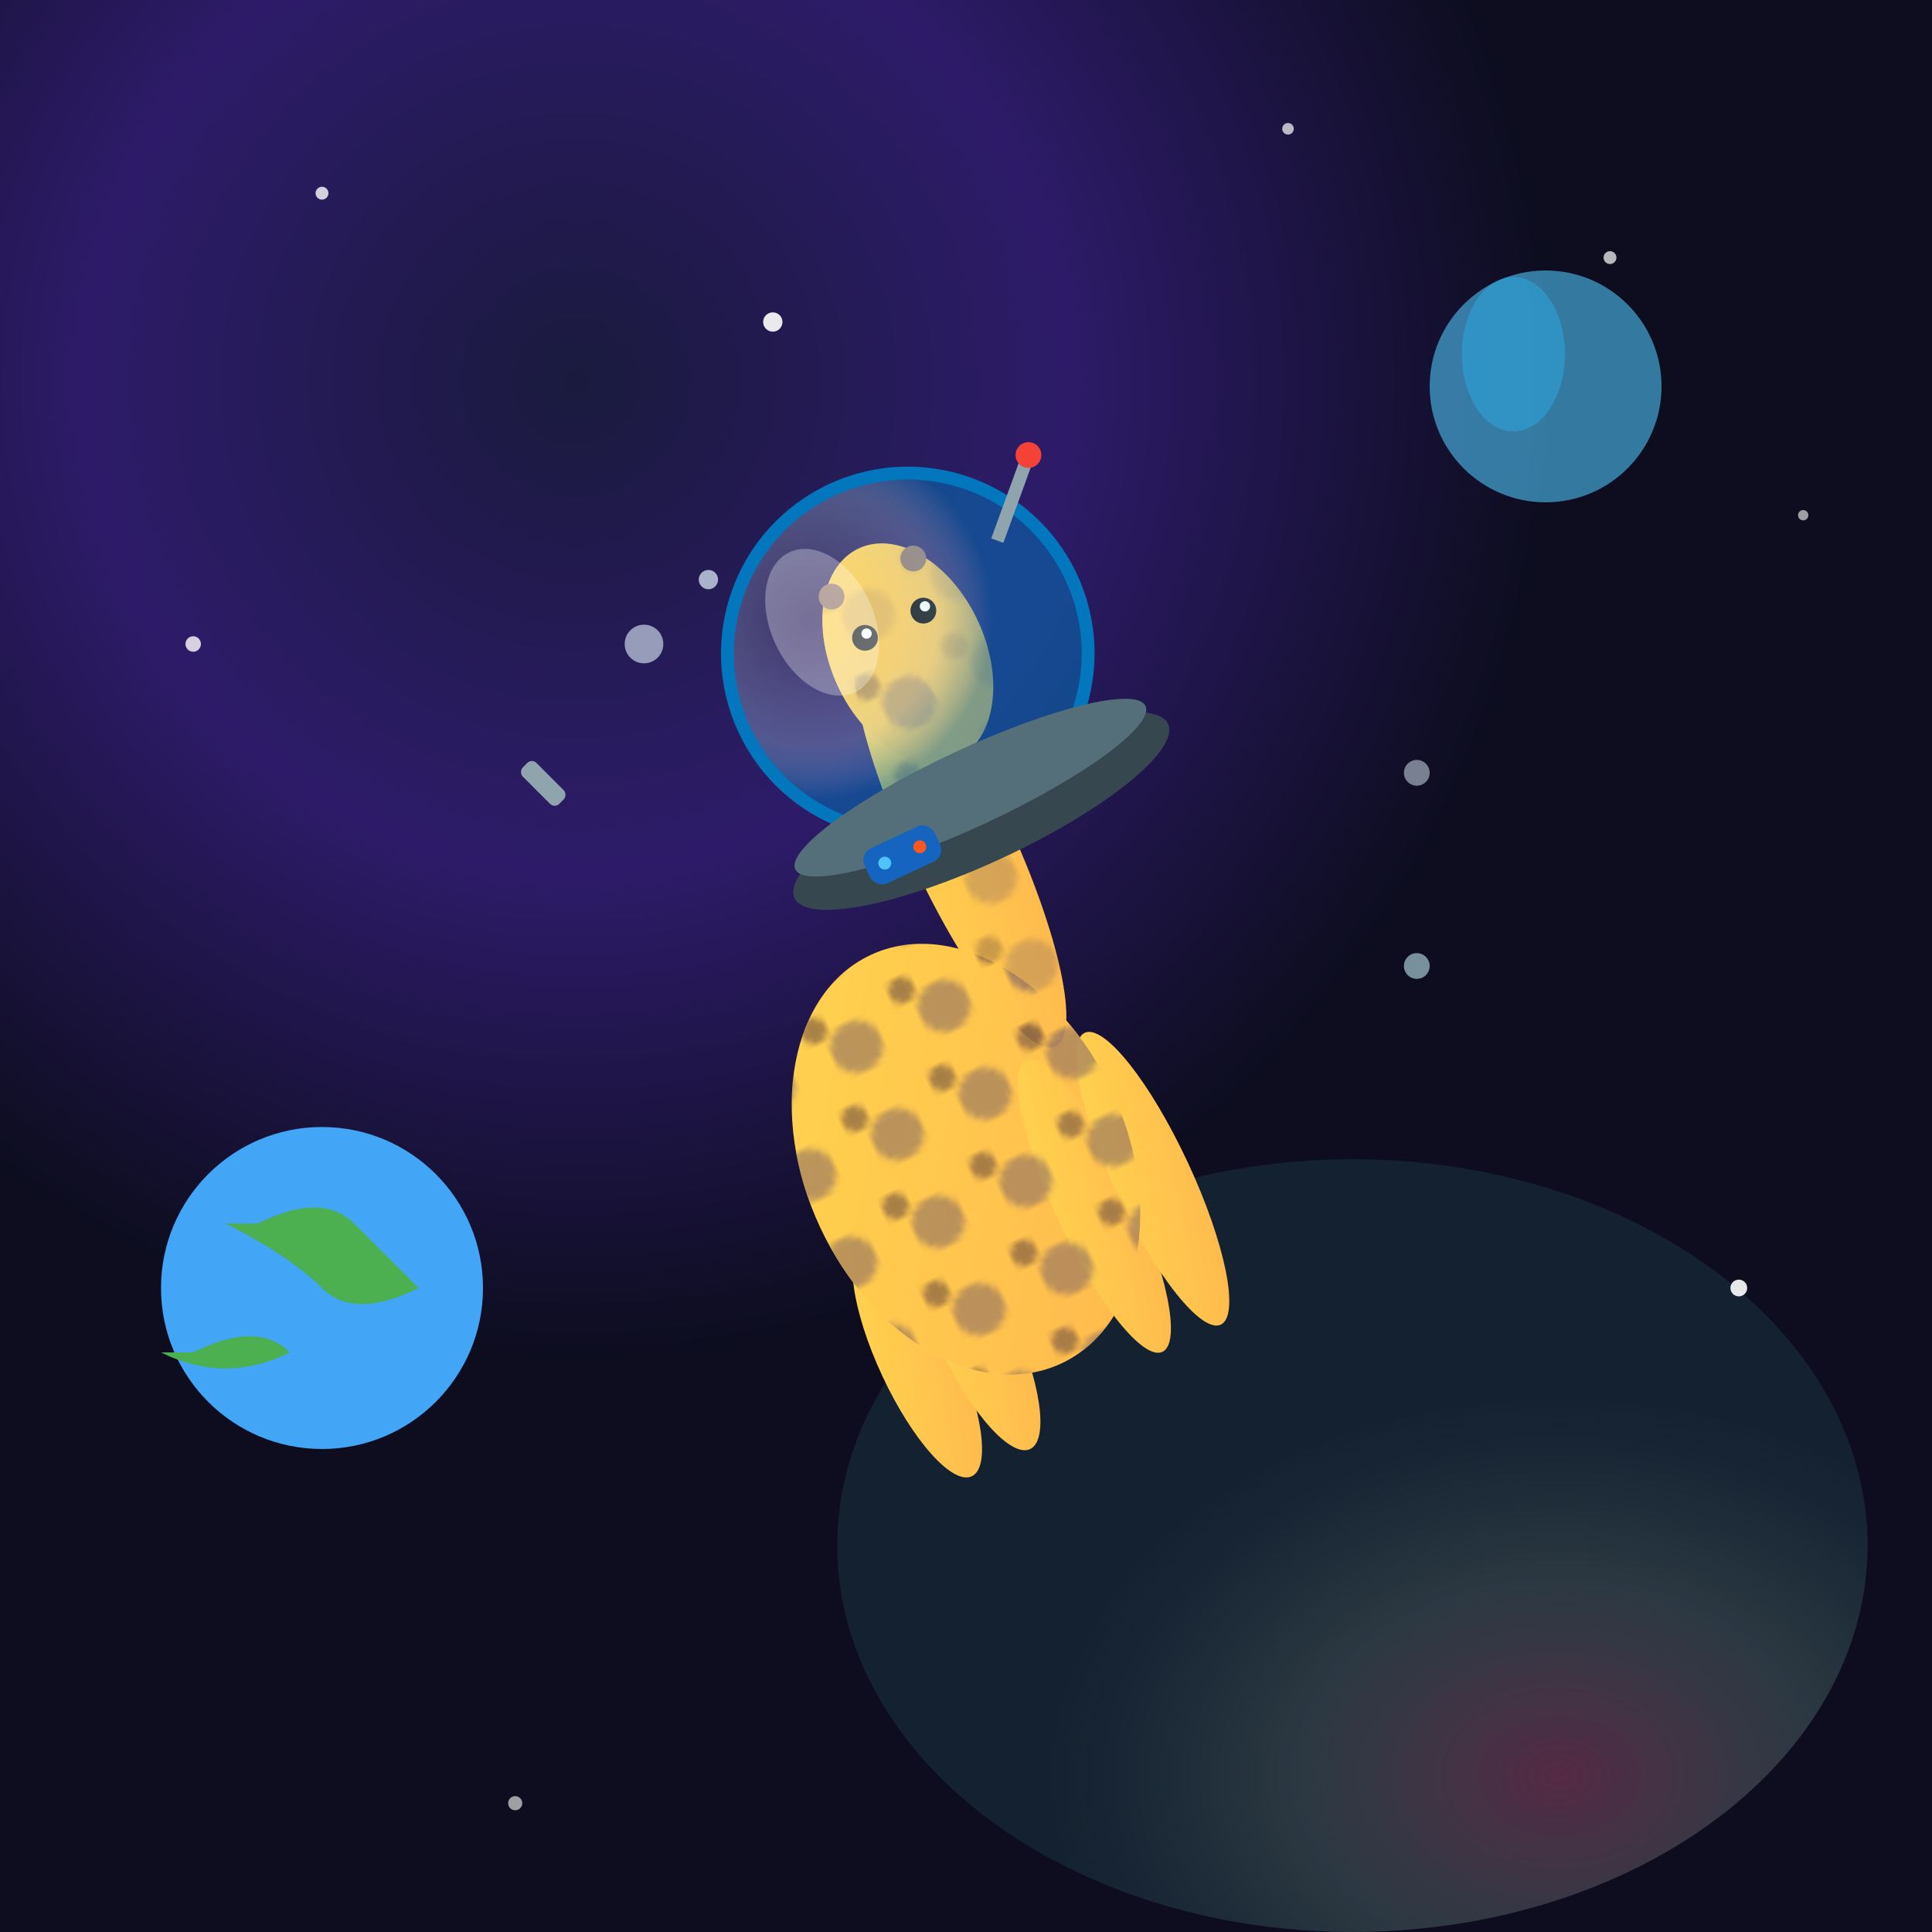 <svg viewBox="0 0 300 300" xmlns="http://www.w3.org/2000/svg">
  <defs>
    <!-- Space background gradient -->
    <radialGradient id="spaceGrad" cx="0.3" cy="0.2">
      <stop offset="0%" stop-color="#1a1a3e"/>
      <stop offset="50%" stop-color="#2d1b69"/>
      <stop offset="100%" stop-color="#0d0d1f"/>
    </radialGradient>
    
    <!-- Nebula gradient -->
    <radialGradient id="nebula" cx="0.7" cy="0.8">
      <stop offset="0%" stop-color="#ff6b9d" stop-opacity="0.3"/>
      <stop offset="50%" stop-color="#a8e6cf" stop-opacity="0.2"/>
      <stop offset="100%" stop-color="#4ecdc4" stop-opacity="0.1"/>
    </radialGradient>
    
    <!-- Giraffe body gradient -->
    <linearGradient id="giraffeBody" x1="0" y1="0" x2="1" y2="1">
      <stop offset="0%" stop-color="#ffd54f"/>
      <stop offset="100%" stop-color="#ffb74d"/>
    </linearGradient>
    
    <!-- Helmet gradient -->
    <radialGradient id="helmet" cx="0.3" cy="0.3">
      <stop offset="0%" stop-color="#ffffff" stop-opacity="0.1"/>
      <stop offset="70%" stop-color="#b3e5fc" stop-opacity="0.3"/>
      <stop offset="100%" stop-color="#0277bd" stop-opacity="0.5"/>
    </radialGradient>
    
    <!-- Giraffe spot pattern -->
    <pattern id="spots" x="0" y="0" width="15" height="15" patternUnits="userSpaceOnUse">
      <circle cx="7" cy="7" r="4" fill="#8d6e63"/>
      <circle cx="2" cy="2" r="2" fill="#6d4c41"/>
    </pattern>
    
    <!-- Glow filter -->
    <filter id="glow">
      <feGaussianBlur stdDeviation="3" result="coloredBlur"/>
      <feMerge>
        <feMergeNode in="coloredBlur"/>
        <feMergeNode in="SourceGraphic"/>
      </feMerge>
    </filter>
  </defs>
  
  <!-- Space background -->
  <rect width="300" height="300" fill="url(#spaceGrad)"/>
  
  <!-- Nebula effect -->
  <ellipse cx="210" cy="240" rx="80" ry="60" fill="url(#nebula)"/>
  
  <!-- Stars -->
  <circle cx="50" cy="30" r="1" fill="white" opacity="0.8"/>
  <circle cx="120" cy="50" r="1.5" fill="white" opacity="0.9"/>
  <circle cx="250" cy="40" r="1" fill="white" opacity="0.7"/>
  <circle cx="280" cy="80" r="0.8" fill="white" opacity="0.6"/>
  <circle cx="30" cy="100" r="1.2" fill="white" opacity="0.8"/>
  <circle cx="200" cy="20" r="0.9" fill="white" opacity="0.7"/>
  <circle cx="80" cy="280" r="1.1" fill="white" opacity="0.6"/>
  <circle cx="270" cy="200" r="1.3" fill="white" opacity="0.9"/>
  
  <!-- Distant planet -->
  <circle cx="240" cy="60" r="18" fill="#4fc3f7" opacity="0.6"/>
  <ellipse cx="235" cy="55" rx="8" ry="12" fill="#29b6f6" opacity="0.4"/>
  
  <!-- Floating space debris -->
  <rect x="80" y="120" width="8" height="3" rx="1" fill="#90a4ae" transform="rotate(45 84 122)"/>
  <circle cx="220" cy="150" r="2" fill="#78909c"/>
  
  <!-- Giraffe body (rotated to show floating) -->
  <g transform="translate(150,180) rotate(-25)">
    <!-- Hind legs -->
    <ellipse cx="-20" cy="25" rx="6" ry="20" fill="url(#giraffeBody)"/>
    <ellipse cx="-10" cy="25" rx="6" ry="20" fill="url(#giraffeBody)"/>
    
    <!-- Body -->
    <ellipse cx="0" cy="0" rx="25" ry="35" fill="url(#giraffeBody)"/>
    
    <!-- Front legs -->
    <ellipse cx="15" cy="15" rx="6" ry="25" fill="url(#giraffeBody)"/>
    <ellipse cx="25" cy="15" rx="6" ry="25" fill="url(#giraffeBody)"/>
    
    <!-- Neck -->
    <ellipse cx="20" cy="-45" rx="8" ry="35" fill="url(#giraffeBody)"/>
    
    <!-- Head -->
    <ellipse cx="25" cy="-75" rx="12" ry="18" fill="url(#giraffeBody)"/>
    
    <!-- Spots overlay -->
    <ellipse cx="0" cy="0" rx="25" ry="35" fill="url(#spots)" opacity="0.6"/>
    <ellipse cx="20" cy="-45" rx="8" ry="35" fill="url(#spots)" opacity="0.6"/>
    <ellipse cx="25" cy="-75" rx="12" ry="18" fill="url(#spots)" opacity="0.6"/>
    
    <!-- Eyes -->
    <circle cx="20" cy="-80" r="2" fill="black"/>
    <circle cx="30" cy="-80" r="2" fill="black"/>
    <circle cx="20.5" cy="-80.5" r="0.8" fill="white"/>
    <circle cx="30.5" cy="-80.5" r="0.8" fill="white"/>
    
    <!-- Horns -->
    <circle cx="18" cy="-88" r="2" fill="#8d6e63"/>
    <circle cx="32" cy="-88" r="2" fill="#8d6e63"/>
  </g>
  
  <!-- Space helmet -->
  <g transform="translate(150,180) rotate(-25)">
    <!-- Helmet dome -->
    <circle cx="25" cy="-75" r="28" fill="url(#helmet)" stroke="#0277bd" stroke-width="2"/>
    
    <!-- Helmet base/collar -->
    <ellipse cx="25" cy="-48" rx="32" ry="8" fill="#37474f"/>
    <ellipse cx="25" cy="-52" rx="30" ry="6" fill="#546e7a"/>
    
    <!-- Visor reflection -->
    <ellipse cx="15" cy="-85" rx="8" ry="12" fill="white" opacity="0.3"/>
    
    <!-- Control panel on helmet -->
    <rect x="5" y="-50" width="12" height="6" rx="2" fill="#1565c0"/>
    <circle cx="8" cy="-47" r="1" fill="#4fc3f7"/>
    <circle cx="14" cy="-47" r="1" fill="#ff5722"/>
    
    <!-- Antenna -->
    <line x1="45" y1="-85" x2="55" y2="-95" stroke="#90a4ae" stroke-width="2"/>
    <circle cx="55" cy="-95" r="2" fill="#f44336" filter="url(#glow)"/>
  </g>
  
  <!-- Floating bubbles/oxygen -->
  <circle cx="100" cy="100" r="3" fill="#e3f2fd" opacity="0.6"/>
  <circle cx="220" cy="120" r="2" fill="#e3f2fd" opacity="0.5"/>
  <circle cx="110" cy="90" r="1.5" fill="#e3f2fd" opacity="0.7"/>
  
  <!-- Earth in background -->
  <circle cx="50" cy="200" r="25" fill="#42a5f5"/>
  <path d="M 35 190 Q 45 195 50 200 Q 55 205 65 200 Q 60 195 55 190 Q 50 185 40 190 Z" fill="#4caf50"/>
  <path d="M 25 210 Q 35 215 45 210 Q 40 205 30 210 Z" fill="#4caf50"/>
</svg>